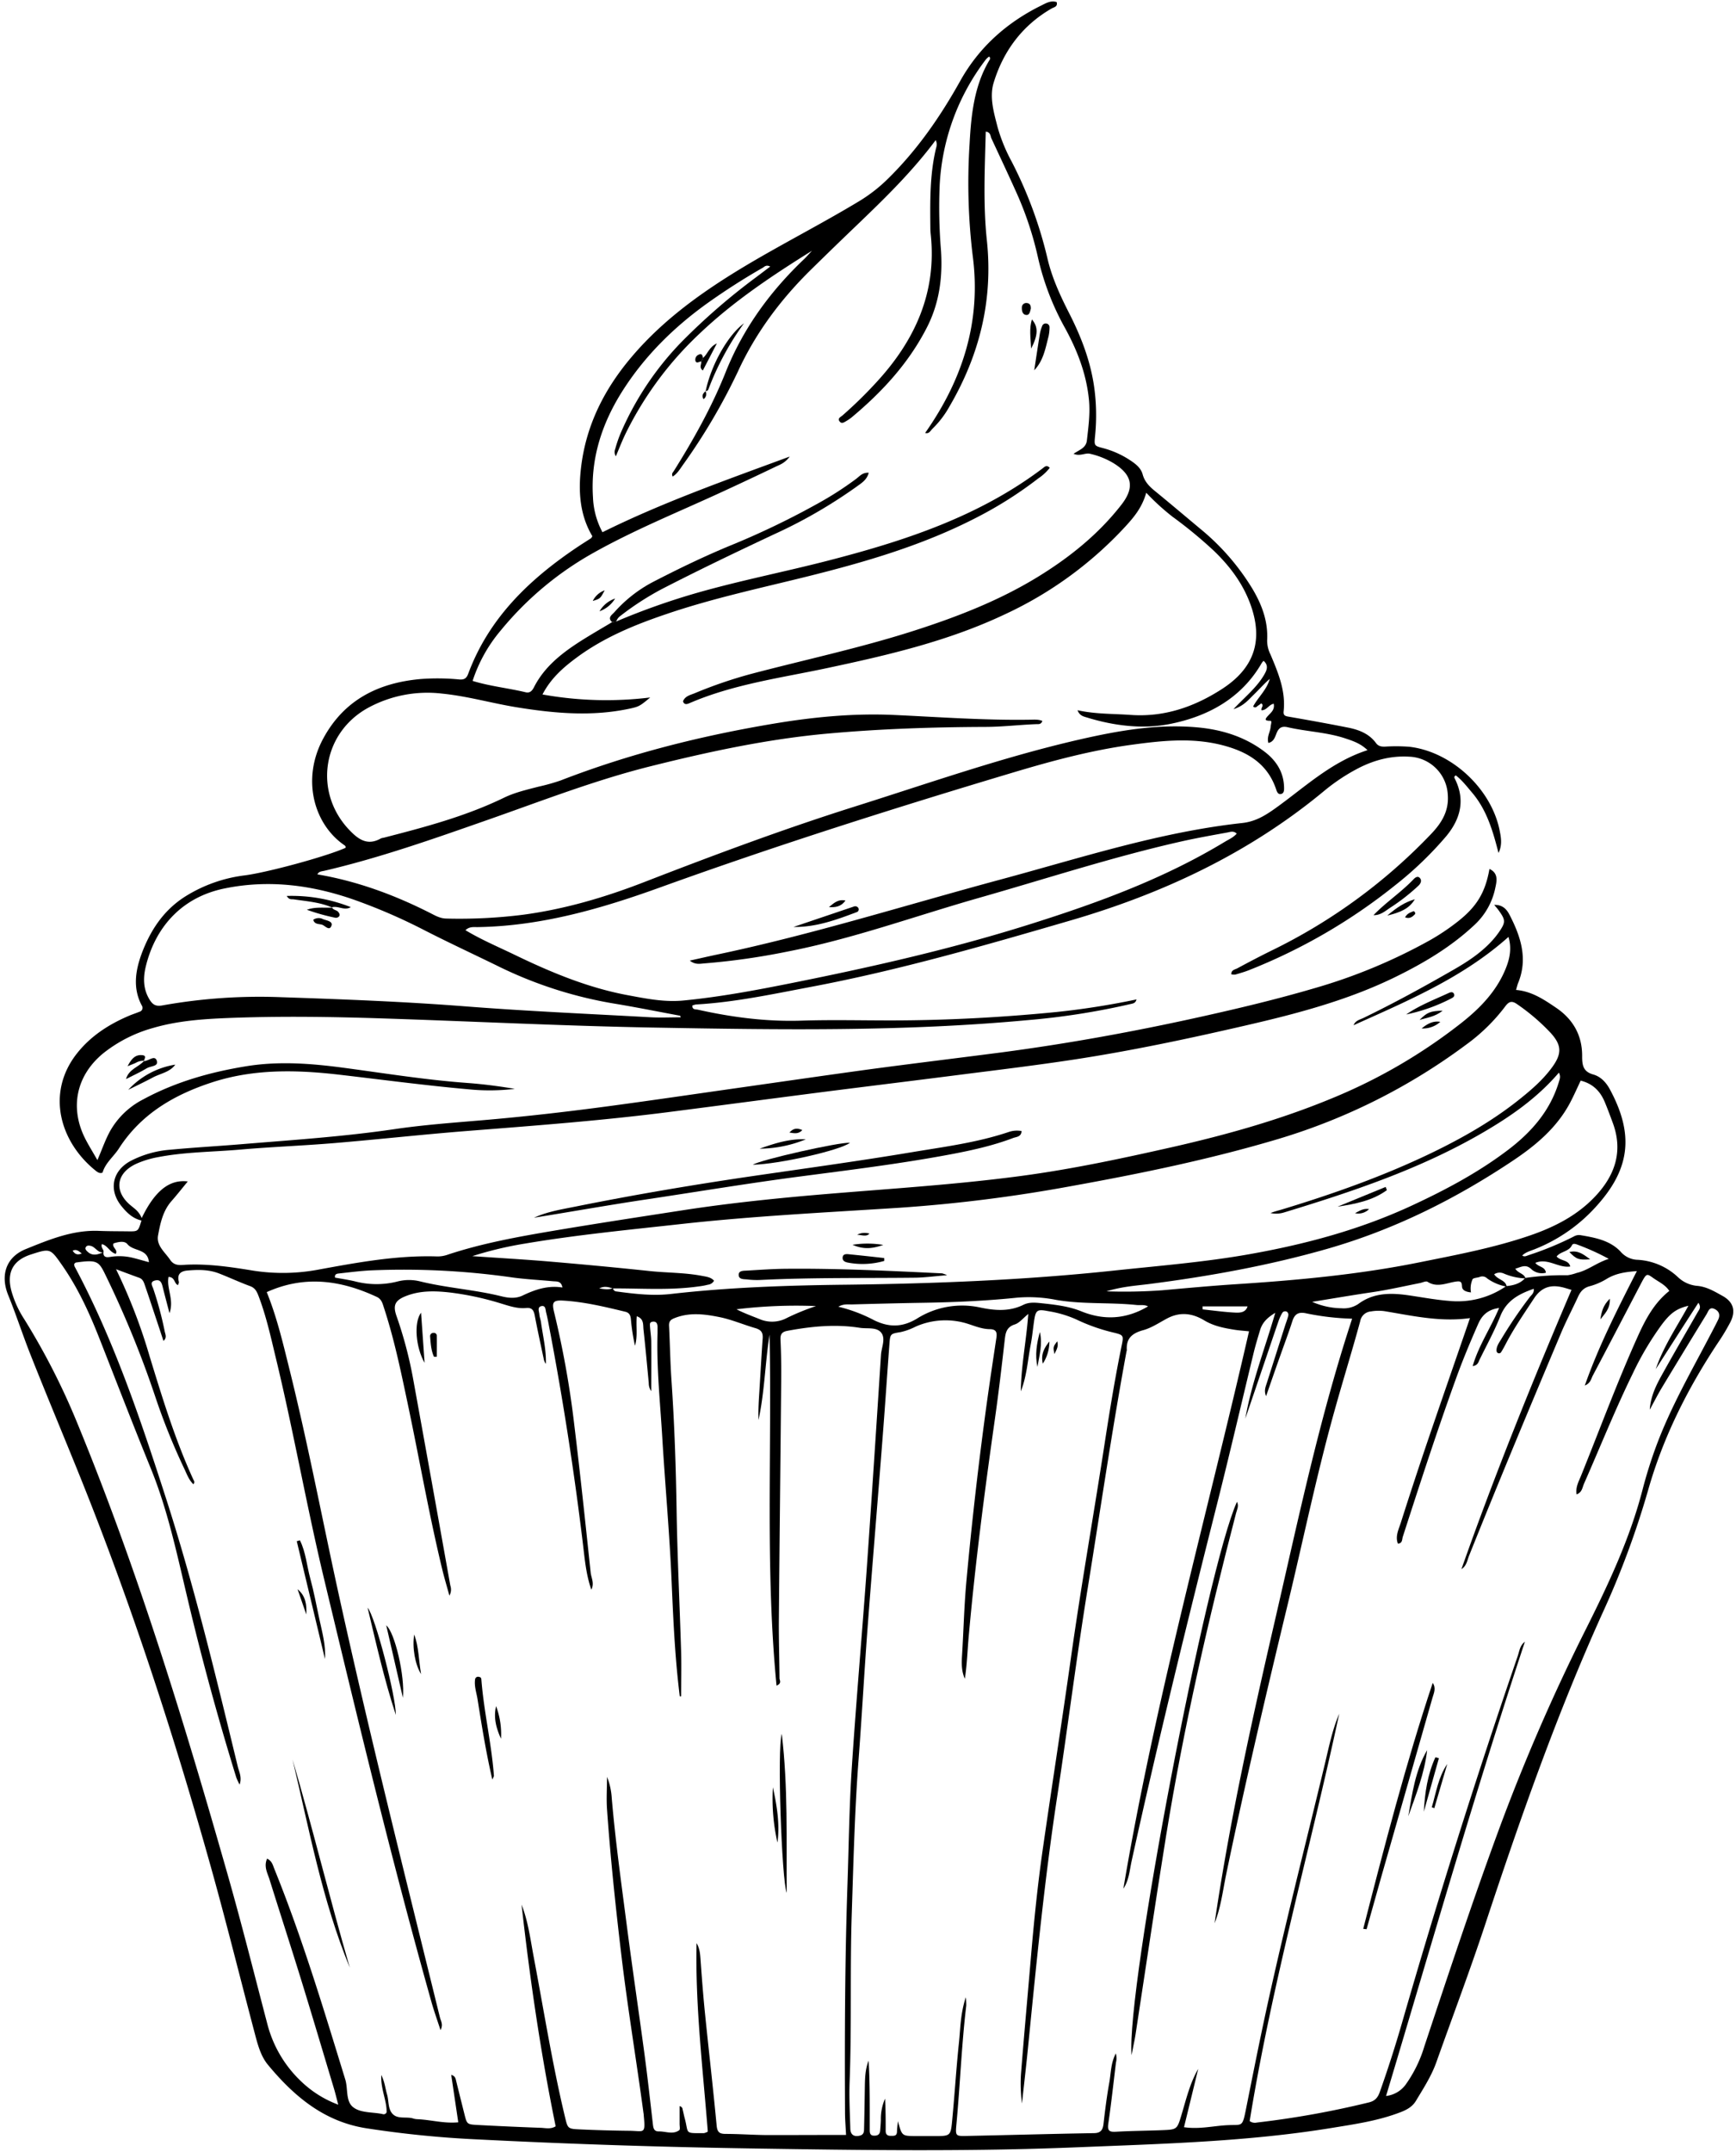 <?xml version="1.0" encoding="UTF-8"?><svg xmlns="http://www.w3.org/2000/svg" xmlns:xlink="http://www.w3.org/1999/xlink" height="873.0" preserveAspectRatio="xMidYMid meet" version="1.0" viewBox="-1.9 -0.6 704.6 873.0" width="704.6" zoomAndPan="magnify"><g data-name="Layer 2"><g data-name="Layer 1" id="change1_1"><path d="M55.61,493.61c5.37-11.11,11.31-15.77,18.7-14.85-2.29,2.77-4.35,5.4-6.56,7.91-3.54,4-4.6,9.07-5.5,14-.75,4.15,2.82,6.77,4.91,9.89,1.67,2.48,3.92,2.15,6.26,2,9.3-.47,18.51.92,27.6,2.41a78.45,78.45,0,0,0,27.05-.58c15.73-2.87,31.44-5.73,47.53-5.21a12.24,12.24,0,0,0,4.26-.73c14.34-4.74,29.17-7.37,44-9.87,17.17-2.89,34.4-5.51,51.61-8.17,13.81-2.13,27.7-3.73,41.61-5.08,31.82-3.08,63.78-4.58,95.48-8.81,20.7-2.76,41.1-7.13,61.46-11.73,22-5,43.62-11.06,64.47-19.68a219.88,219.88,0,0,0,52.6-30.55c7.63-6,14.35-12.86,18.11-22.09,1.67-4.09,2.54-8.26,1.15-12.93-18.52,16.54-40.83,25.91-62.86,35.83.74-1.91,2.52-2.24,4-2.95,12.4-6,24.51-12.64,36.47-19.51,5.53-3.17,10.86-6.63,15.27-11.32a33,33,0,0,0,3.11-3.78c2.95-4.25,2.92-5.06-.06-9.17-.41-.57-.89-1.1-1.71-2.09,3.46-.13,5.11,1.91,6.2,4,4.52,8.75,7.55,17.77,3.52,27.64-.34.83-.53,1.72-.87,2.86,6.34.53,11.32,3.88,16.28,7.25,7,4.74,10.66,11.39,10.55,19.8,0,3.69.54,6.15,4.54,7.27,3.05.86,5.23,3.26,6.74,6.06,9.4,17.48,8.64,31.35-4.79,46.57a66.32,66.32,0,0,1-26,18.35c-1.65.64-3.45,1.12-4.8,2.45.91.67,1.7.16,2.56-.13a128,128,0,0,0,18.42-7.61,4.05,4.05,0,0,1,2.6-.52c5.92,1,11.94,2.07,16.3,6.65a9.45,9.45,0,0,0,7,3.36,26,26,0,0,1,16.2,6.92,13,13,0,0,0,7.67,3.63c4,.28,7.27,2.28,10.57,4.11,4.41,2.46,5.44,6.07,3.16,10.61a83.43,83.43,0,0,1-5.05,8.4C683,562.89,673.11,582.54,667,604.12a353.06,353.06,0,0,1-18.59,50C629.94,695,615.08,737.32,601,779.92c-6.2,18.79-13.21,37.31-19.85,56-2,5.69-5.27,10.74-8.36,15.87-1.84,3.06-5,4.17-8,5.25-8.42,3-17.24,4.28-26,5.71-34.35,5.62-69,6.47-103.7,7.89-43.8,1.79-87.61,1.15-131.39.47q-55.85-.85-111.69-3.67a422.63,422.63,0,0,1-45.49-4.57c-17.06-2.75-29.19-13.06-39.7-25.74-3-3.65-4.18-8.44-5.39-13-5.66-21.41-11-42.92-16.91-64.26C69.19,704.86,51.63,650.65,30.26,597.7c-6.59-16.33-13.42-32.57-19.89-48.94-3.12-7.89-5.73-16-8.94-23.88-3.35-8.24-.73-15.49,7.09-18.66,9.45-3.83,19.06-7.83,29.68-7.41,4,.16,8,.14,12,.19s4,0,5.31-4.4c-3.48-.78-5.91-3.13-8.06-5.77-5.31-6.5-3.86-14.28,3.53-18.32a41.66,41.66,0,0,1,16.12-4.62c9.58-.91,19.19-1.44,28.77-2.23,20.8-1.72,41.62-3.07,62.3-6.12,11.66-1.72,23.46-2.58,35.22-3.58,17.74-1.5,35.41-3.53,53-5.91,17.09-2.3,34.15-4.82,51.22-7.24,17.43-2.48,34.85-5,52.3-7.4,18.17-2.45,36.37-4.64,54.55-7,27.19-3.59,54.13-8.49,80.9-14.44,15.41-3.42,30.76-7.08,45.91-11.52a222.52,222.52,0,0,0,47.17-19.55,90.33,90.33,0,0,0,11.31-7.58c7.75-6.09,11.18-11.77,12.89-21.36,3.61,1.67,3,4.82,2.4,7.52a28.14,28.14,0,0,1-8.28,15c-9.64,9.09-20.83,15.72-32.64,21.48-19.24,9.37-39.77,14.75-60.47,19.52-23.17,5.35-46.42,10.29-69.93,13.86-14.54,2.21-29.14,4-43.73,5.84-18.54,2.38-37.1,4.65-55.65,7-21.42,2.75-42.84,5.6-64.26,8.35-27.39,3.53-54.91,5.58-82.43,7.75-17.91,1.41-35.78,3.4-53.69,4.9-12.66,1.06-25.37,1.53-38,2.62-11.2,1-22.49.94-33.59,3.07a38.82,38.82,0,0,0-8.83,2.66c-8.35,3.78-9.35,11.24-2.33,17C52.74,489.83,54.46,490.84,55.61,493.61Zm-15.5,13.92c-2.32.31-3.24-2.17-5.16-2.62-.7-.17-1.53-.29-2,.47s.2,1.42.65,1.84c2.05,1.95,4.28,1.18,6.48.24-.13,2.4,1.7,2.07,3,1.88a22.77,22.77,0,0,1,8.63.33c2.25.54,4.48,1.21,6.83,1.85-.48-5.63-6.28-4.31-8.73-7.33-1.19-1.47-3.72-.91-5.63-.29-.78,1.6,1.93,2.54.9,4.23-2.45-.66-3.28-3.4-5.62-3.94C38.9,505.65,40.38,506.37,40.11,507.53Zm577.06,10.38a107.7,107.7,0,0,1,17.21-1.1,18.6,18.6,0,0,0,3.68-.94c4.47-1,8-4.11,13-5.71a96,96,0,0,0-12.56-5.7c-.89-.35-2-.73-2.42.23-1.25,2.57-4.56,2.42-6.19,4.51,1.67,1.93,4.87,1.29,5.54,4.06-4.85.73-9.1-3.6-14.18-1.47,1.28,1.75,4,1.46,4.29,4a6.39,6.39,0,0,1-5.69-1.25c-2.43-2.47-4.26-1.07-6.73-.38,1.21,1.93,3.62,1.93,4.14,3.93a24.35,24.35,0,0,1-8.86-2,4,4,0,0,0-3.85.34c1.51,2.33,4.67,2.27,5.08,5a19.5,19.5,0,0,1-7.93-3.33,2.74,2.74,0,0,0-2.94-.63c-1,.39-2.64.35-3,1a9.32,9.32,0,0,0-.63,5.31c-1.92-.23-3.55-.76-3.63-2.39-.1-2-.6-2.26-2.52-2-3.78.55-7.58,2.57-11.48.08-.66-.42-2.06.32-3.12.52-6.4,1.27-12.75,2.73-19.22,3.69-8.14,1.2-16.26,2.59-24.49,3.92a30.42,30.42,0,0,0,11.93,2.61,10.66,10.66,0,0,0,6.75-1.7c6.38-4.78,13.52-4.58,20.85-3.5,5.38.8,10.75,1.79,16.16,2.22a34.64,34.64,0,0,0,23.06-6C612.38,520.94,615.14,520.24,617.17,517.91Zm-370.39,4.25c-1.68-.53-3.36-1.09-5.46,0,2.16.32,3.89.6,5.59-.12a1.46,1.46,0,0,0,1.41,1.35c7.39,1,14.83,1.88,22.27,1,23.51-2.68,47.13-3.47,70.73-3.74,36.18-.43,72.28-1.86,108.28-5.66,18.59-2,37.24-3.45,55.67-6.73,22.59-4,44.62-9.91,65.51-19.56,13.87-6.42,27.35-13.57,39.55-22.86,9.41-7.17,17-15.83,20.49-27.5.33-1.1.82-2.17,0-3.73-9.06,10.56-19.94,18-31.48,24.68-25.16,14.54-52.48,23.65-80.09,32.05a10.88,10.88,0,0,1-5.46.24c1.54-.64,3.1-1,4.63-1.46,20.66-6.26,41-13.46,60.47-22.82,12.44-6,24.47-12.8,35.35-21.41,5.13-4.07,10.14-8.32,14-13.7s3.64-8.82-.68-13.61a82.61,82.61,0,0,0-13.62-11.69c-2.1-1.5-3.33-1.29-4.88.81a74.67,74.67,0,0,1-15.92,15.58,245.32,245.32,0,0,1-76,38.18c-27.86,8.32-56.29,14.15-84.87,19.3a611.22,611.22,0,0,1-69.13,8.67c-29.55,1.9-59.12,3.34-88.57,6.6-21.1,2.34-42.24,4.37-63.19,7.9a149,149,0,0,0-21.57,5.13c11.29.78,21.26,1.34,31.2,2.18,13.57,1.16,27.13,2.42,40.67,3.86,7.05.75,14.17.61,21.16,1.93,1.86.36,3.77.51,5.07,2a3.19,3.19,0,0,1-2.47,1.62,27.67,27.67,0,0,1-3.74.69C270.07,523,258.43,522.1,246.78,522.16Zm94.71,343.46c-.16-3.28-.41-6.17-.42-9.07-.15-30.89-.06-61.78,1-92.66.53-15.44.7-30.89,1.69-46.3,1.73-26.63,4.07-53.22,6-79.85,2.09-29.53,4-59.08,5.91-88.62.19-3,2-6.57.09-9s-5.81-1.49-8.81-2c-9.79-1.54-19.55-.57-29.25,1.24-2.19.41-2.93,1.33-2.82,3.63.28,5.63.33,11.27.28,16.9-.29,32.34-.67,64.69-.94,97-.06,7.81.21,15.62.26,23.44,0,.85,1.08,2-1.2,3-4.64-47.59-1.84-95-2.84-142.4-1.81,11.52-2,23.2-4.48,34.6-.15-4.16.14-8.29.4-12.42.43-6.88.79-13.77,1.29-20.65.17-2.38-.61-3.51-3-4.2-4.87-1.41-9.56-3.46-14.55-4.47-6.1-1.23-12.18-2-18.24.42-1.61.63-2.3,1.36-2.21,3.14.38,7.44.48,14.89,1,22.32,1.2,17.59,1.79,35.19,2.07,52.82.31,19.07,1.26,38.13,1.83,57.2.17,6,0,12,0,17.94l-.55,0c-.11-.87-.21-1.74-.31-2.61-1.72-14.62-2.36-29.33-3-44-.83-19.61-2.64-39.15-3.81-58.73-.84-14-2.33-27.89-1.9-41.91q0-1.37,0-2.73c-.05-1.19-.44-2.15-1.89-2s-1.21,1.13-1.16,2c.13,2,.47,4,.49,6,.07,6.62,0,13.24,0,20.18a5.55,5.55,0,0,1-1-3.3c-.69-7.23-1.34-14.46-2.14-21.68-.22-1.93.26-4.4-2.74-5.39-.37,4.15.46,8.1-.72,11.94a80.92,80.92,0,0,1-1.65-10.65c-.14-1.72-.68-2.75-2.31-3.14-8.3-2-16.6-4-25.14-4.51-4.2-.24-4.7.72-3.71,4.74a380.39,380.39,0,0,1,8.16,45.54c2.44,20,4.54,40,6.67,60.08.23,2.17,1.61,4.33.26,6.92-2.19-6.33-2.69-12.69-3.45-18.94q-5.24-43.28-13.36-86.09c-.48-2.49-.9-5-1.53-7.46-.27-1-.13-3-2-2.53-1.65.44-.84,2.12-.75,3.28s.51,2.12.66,3.2c.78,5.63,2.16,11.18,2,16.93a4.53,4.53,0,0,1-.88-2c-1.24-5.85-2.53-11.69-3.64-17.57-.39-2.08-1.07-3.33-3.46-3.1-3.52.35-6.83-.79-10.12-1.79a118.25,118.25,0,0,0-20.7-4.48c-6.16-.71-12.34-.89-18.25,1.52-4.23,1.73-5.09,3.69-3.59,8a167,167,0,0,1,6.7,25.24q7.64,42.06,15.15,84.14a4.93,4.93,0,0,1-.38,4.07c-1.07-3.89-2-7-2.77-10.11-5.45-22.4-9.36-45.13-14.13-67.68-2.78-13.15-5.49-26.3-9.69-39.09-.57-1.73-.94-3.41-2.88-4.32-14.53-6.76-29.24-8.9-44.67-1.94,4.07,10,6.51,20.39,9.09,30.76,7.16,28.72,12.75,57.78,19,86.69,12.89,59.23,27.75,118,42.22,176.88.36,1.45,1.42,2.86.22,5.09-1.33-4.1-2.61-7.66-3.64-11.29-16-56.79-29.8-114.14-43.55-171.49-7.16-29.83-12.44-60.09-19.64-89.91-2-8.3-3.82-16.64-6.83-24.65-.69-1.83-1.31-3.67-3.56-4.49-4.25-1.56-8.37-3.49-12.6-5.14s-8.53-1.59-12.9-1.21c-2.79.25-4.29,1.52-3.48,4.58.1.38-.22.88-.35,1.34-1.64-.67-1.15-3.24-3.83-3.33-.92,4.62,2.35,9.19.38,14.71-1.11-4.27-2-7.57-2.82-10.88-.39-1.5-.91-2.85-2.9-2.41-2.46.54-1.28,2.15-.86,3.38a140.77,140.77,0,0,1,4.65,17.34c.24,1.17,1,2.53-.52,3.82-.76-2.32-1.49-4.54-2.23-6.75-1.72-5.16-3.42-10.33-5.19-15.48-.47-1.34-.82-2.81-2.45-3.39-2.8-1-5.58-2.06-9.37-3.46a224.26,224.26,0,0,1,13.65,35.42c5.21,17,10.4,34,17.86,50.21a1.21,1.21,0,0,1-.13,1.6c-1.88-1.78-2.67-4.2-3.74-6.41A262.7,262.7,0,0,1,61.09,566a407.42,407.42,0,0,0-19.24-47.35c-3.58-7.34-3.41-8.35-12.88-7-.28,0-.52.38-.77.59a3.21,3.21,0,0,0,.17,1c16,29.93,26.76,62,37.11,94.09C77,643.11,85.76,679.69,94.62,716.19c.52,2.13,1.76,4.33.73,7.28A23.85,23.85,0,0,1,94,720.58q-11.18-36.17-19.88-73c-4.24-17.83-8-35.82-15-52.84C52,577.28,45.22,559.66,38.31,542.1c-4.07-10.32-8.71-20.38-15.11-29.51-4.72-6.74-4.75-6.71-12.53-4.21-7.27,2.34-9.94,7.27-7.95,14.76a41.52,41.52,0,0,0,5.14,11.37,281.22,281.22,0,0,1,21.55,42.15C54,636.35,72.83,698,90.5,760c5.72,20.08,10.79,40.34,16.09,60.54a48.85,48.85,0,0,0,14,23.6,43.6,43.6,0,0,0,14.8,9.2c-.75-2.82-1.19-4.71-1.75-6.56-4.39-14.61-8.72-29.22-13.21-43.79-4.23-13.7-8.66-27.34-12.93-41-.81-2.6-2.42-5.2-1-8.46,2,.92,2.31,2.57,2.89,4,11.35,28,20,56.83,28.86,85.63,1.15,3.76.07,8.72,3.16,11.18s8,1.94,12,2.82a1.27,1.27,0,0,0,1.6-.74c.14-4.71-2.46-9.38-2.15-15.12,1.46,3,1.63,5.52,2.34,7.92.76,2.6.31,5.73,2.16,7.78,2.11,2.33,5.52,1.13,8.27,1.89a6.33,6.33,0,0,0,1.6.33c5.55.19,11,1.85,16.87,1.27-1-6.67-1.91-12.88-2.86-19.23,1.7.44,1.79,1.57,2.05,2.63,1.08,4.41,2.19,8.81,3.29,13.21,1.05,4.18,1.05,4.25,5.46,4.48q12.78.68,25.59,1.15c1.92.07,3.95.65,6-.61-6.09-29.74-10.46-59.76-13.84-89.94,2.75,7,3.61,14.34,5,21.6,4.08,21.58,7.52,43.28,12.65,64.65,1.11,4.59,1.1,4.72,6,4.94q10.07.46,20.16.56c6,.06,6.55,1.69,5.75-6.54,0-.18,0-.36-.06-.54-2.87-21.42-6.45-42.74-9-64.21-2.34-19.66-4.42-39.35-5.81-59.1-.31-4.38,0-8.8,0-13.2a27.28,27.28,0,0,1,1.9,8.43c1.47,17.38,3.89,34.65,6.13,51.94,2.27,17.46,4.86,34.89,7.2,52.35,1.25,9.36,2.29,18.74,3.37,28.13.18,1.55.38,3,2.35,3,2.8-.08,5.74,1.4,8.34-.48.45-.33.15-1.72.16-2.62,0-2.36,0-4.73,0-7.15a1.42,1.42,0,0,1,1.23,1.34c.31,1.22.55,2.47.88,3.69,1.68,6.26-.33,5.94,7.77,5.92a4.94,4.94,0,0,0,1.57-.62c-2-25.49-5.11-50.88-4.56-76.47,1.29,2.15,1.45,4.45,1.62,6.8.52,7.24,1.07,14.49,1.8,21.71,1.54,15.18,3.3,30.33,4.73,45.51.26,2.68,1.14,3.36,3.59,3.38,5.63,0,11.26.43,16.9.47C319.89,865.68,330.4,865.62,341.49,865.62Zm74-333.13c-2.18,1.76-3.63,3.68-5.51,4.28-3.64,1.16-3.79,3.79-4.14,6.77-1.2,10.47-2.42,20.93-3.9,31.36-4.17,29.32-8,58.67-10.64,88.16-.53,5.81-.7,11.65-1.59,17.46-1.49-3.25-1.32-6.68-1.11-10,.6-9.8.83-19.6,1.72-29.38q3.38-36.92,8.46-73.62c1.18-8.45,2.46-16.89,3.73-25.33.31-2.09,0-3.45-2.6-3.5-2.92,0-5.69-1.08-8.46-2a29.9,29.9,0,0,0-21.79,1,25.14,25.14,0,0,1-6.12,2.21c-4.08.66-4.14.7-4.45,4.9-.91,12.13-1.7,24.28-2.65,36.41-2,26.08-4.21,52.14-6.18,78.22-1.35,17.92-2.32,35.88-3.68,53.81-1.58,20.84-2.09,41.72-2.77,62.6-.75,22.71,0,45.44-.87,68.15-.25,6.35.11,12.72.28,19.07.07,2.51,1.54,3.43,3.9,2.83,1.7-.43,1.66-1.75,1.69-3,.14-5.63.22-11.26.31-16.9.06-3.55.17-7.1,1.53-10.5.45,7.59.45,15.14.45,22.7,0,1.82,0,3.64,0,5.46,0,1.09.11,2.21,1.68,2.26s2.44-.49,2.56-2.09.24-2.9.28-4.35a20.58,20.58,0,0,1,1.7-8.58c.25,4.38.26,8.73.25,13.09,0,1.33.6,2,1.95,2s2.62.2,2.65-1.76c0-1.11.19-2.22.38-4.2,1.61,6,1.61,6,7.05,6.06l7.64,0c6.63,0,6.73,0,7.34-6.52,1-10.48,1.64-21,2.74-31.46.6-5.74.57-11.61,2.78-18.35a28,28,0,0,1,.18,3.35c-1.9,16-2.5,32.19-4,48.27-.42,4.6-.31,4.75,3.93,4.66,17.27-.35,34.53-.85,51.79-1.14,2.86,0,3.72-1.29,4-3.85.64-5.59,1.34-11.18,2.34-16.71.69-3.81.58-7.86,2.64-11.78a6.92,6.92,0,0,1,.06,3.69c-1,8.27-1.91,16.57-3.11,24.82-.42,2.9.46,3.41,3.12,3.26,6.16-.36,12.35-.39,18.52-.63,6.36-.24,6.28-.3,8.09-6.29,1.89-6.29,3.38-12.72,6.77-18.59-1.91,7.83-3.81,15.66-5.77,23.67,6.31.93,12-.57,17.79-.83,5.95-.28,5.87,1,7.4-6.7,2.35-11.74,4.68-23.48,7.17-35.19,7.5-35.14,16.48-69.92,24.85-104.85,1.63-6.8,3-13.7,5.79-20.21C529.83,749.91,514.32,804.3,505.31,860a3.6,3.6,0,0,0,2.93.59,369.6,369.6,0,0,0,45.51-8.18c2.47-.6,3.58-2,4.37-4.19q4.92-13.86,9-28,21.64-75.06,47-148.94c.68-2,.88-4.31,2.9-5.76-20.19,60.87-37.82,122.5-56.35,184.29a11.44,11.44,0,0,0,7.95-4.61,52.72,52.72,0,0,0,7.58-15.48c9.68-29.11,19.32-58.25,29.89-87a795.68,795.68,0,0,1,35.74-82.42c9.12-18.19,17.78-36.58,22.92-56.4a184.93,184.93,0,0,1,5.52-17.65c5.76-15.57,14-29.93,21.66-44.55,1.18-2.25,2.37-4.49,3.49-6.78,1-2,.4-3.64-1.59-4.49s-2.41,1.12-3.1,2.24q-9.13,14.86-18.14,29.79c-1.74,2.9-3.26,5.93-4.89,8.9.31-5,2.32-9.4,4.63-13.58,4.84-8.74,9.88-17.36,14.83-26,.55-1,1.58-1.88.28-3.8-6,9.26-11.64,18.08-17.31,26.91,3.08-9.09,8.43-16.93,13.26-25.7-4.89,1.19-7.33,3-10.89,7.75a121.45,121.45,0,0,0-11.65,19.65c-7.2,14.69-13.25,29.87-19.85,44.82-.65,1.45-.74,3.51-3,4.31-.47-3,.87-5.22,1.79-7.52,7.61-18.84,14.65-37.92,23-56.48,3.18-7.07,6.69-13.65,12.84-18.55-1.3-2-3.21-3.09-5-4.23-4.21-2.61-3.8-3.9-6.61,1.48-6.48,12.39-12.93,24.79-19.47,37.15-.66,1.25-.83,3-3.22,4,5.75-16.33,13.29-31,21.13-46.43-4.93.33-8.55,1-12,3a26.69,26.69,0,0,1-6.94,3.07c-2.67.63-4,2.24-5,4.49-2.36,5.11-5,10.11-7.14,15.3-12.55,29.77-25,59.56-37,89.56-.78,1.94-1,4.15-3.12,5.5,13.49-38.25,28.66-75.83,44.67-113.31-1.11-.33-2.13-.65-3.17-.93-5.07-1.35-9-.3-12.09,4.47-4,6.09-8.11,12-11.48,18.5-.59,1.12-1.19,2.24-1.88,3.31a1,1,0,0,1-1.42.17,1.27,1.27,0,0,1-.4-.94c0-1.71,1-3.09,1.85-4.47A185.28,185.28,0,0,1,619,525.67c.67-.88,1.83-1.59,1.61-3.36-6.17,2.13-11.07,4.83-13.56,11.09-2.4,6.06-5.56,11.82-8.44,17.69-.47.94-.67,2.29-2.79,2.58,2.5-8.55,7.38-15.52,10.73-23.58-4.66.67-7,3-8.55,6.61-3.21,7.31-6.29,14.67-9,22.19-7.67,21.16-14.6,42.57-21.53,64-.35,1.08-.09,2.72-2,2.82-1.14-3,.3-5.73,1.16-8.41q5.28-16.6,10.88-33.1c5.6-16.46,11.33-32.88,17.22-50-12,1.69-23.32-.94-34.73-2.82a18,18,0,0,0-5.43.11,4.8,4.8,0,0,0-4.4,4c-3.29,12.08-7,24-10.37,36.11C532.46,597.81,527,624.5,520.59,651c-8.72,36.17-17.24,72.39-24.8,108.83-1.38,6.66-2.16,13.48-4.72,19.89,6.11-41.46,15.14-82.33,24.56-123.13s18-81.79,31.27-122.15a105.46,105.46,0,0,1-19.07-2.26c-2.9-.52-4.31.54-5.18,3.22-1.44,4.49-3.11,8.91-4.68,13.36-2,5.56-3.91,11.12-6,17.11-.91-2.22-.21-3.73.28-5.27q3.71-11.67,7.43-23.34c.44-1.38,1-2.74,1.32-4.15a1.59,1.59,0,0,0-.46-1.4,1.39,1.39,0,0,0-1.94.29,17.42,17.42,0,0,0-1.58,3.42c-1.9,5.48-3.74,11-5.61,16.48q-3.93,11.55-7.87,23.1c2.51-14.41,7.8-28,12.16-42.94-3.49,2.08-5.3,4.15-6.16,7S507.74,545,507,548c-4.92,20.28-9.63,40.62-14.73,60.86-12.22,48.4-24.14,96.86-34.87,145.62-.83,3.8-1.07,7.81-3.35,11.23,12.83-76.24,33.7-150.67,51-226.14-1.91-.21-3.87-.33-5.8-.63-4.3-.68-8.56-1.51-12.38-3.82-4.82-2.91-9.79-3.54-15-.81-3.21,1.7-6.32,3.84-9.75,4.78-4.45,1.23-7,3.28-6.67,8.11a2.47,2.47,0,0,1-.13.52c-5.9,32-10.58,64.12-15.76,96.19-4.55,28.14-8.11,56.43-12.4,84.61-5.14,33.77-8.45,67.74-11.82,101.71-.75,7.54-1.63,15.07-2.45,22.61a62.52,62.52,0,0,1-.4-11.9c1.27-16.11,2.74-32.2,4.11-48.31,1.24-14.47,2.71-28.93,4.79-43.31,3.7-25.69,7.71-51.35,11.34-77,4.17-29.67,9.43-59.16,13.95-88.76,2-12.92,4.12-25.81,6.76-38.62.75-3.66.55-3.9-3.15-4.81a74.43,74.43,0,0,1-15.37-5.4,45.25,45.25,0,0,0-11.45-3.36c-4.49-.88-5-.38-5.66,4-.47,3.24-.77,6.5-1.39,9.7-1.21,6.3-1.58,12.78-4,18.84C412.55,553.55,414.66,543.44,415.46,532.49Zm224.18-94.65c-1.49,3.12-2.79,6.12-4.32,9-5.36,10.11-13.85,17.23-23.12,23.43-23.38,15.63-48.31,28.06-75.44,35.83-23.61,6.75-47.68,11.1-72,14.24-5.48.71-11.07,1-17.6,3a212.69,212.69,0,0,0,22.51-.42c9.95-.88,19.89-1.81,29.86-2.46,25-1.62,50-3.91,74.57-8.87,15.12-3.05,30.27-5.88,44.91-10.9,9.93-3.41,19.11-8.07,26.4-15.75,8.1-8.53,11.55-18.35,7.25-29.95-1-2.72-2-5.43-3.12-8.13C647.78,442.4,644.85,439.15,639.64,437.84ZM338.36,529.58a62.18,62.18,0,0,1,14.52,5.48c5.9,2.89,11.33,3,17.37-.64a34.42,34.42,0,0,1,25.64-4.53c5.88,1.26,11.88,1.75,17.6-1.09,2.22-1.1,4.62-.92,7-.67,5.59.6,11.23,1.19,16.48,3.32,9.36,3.79,18.3,3.19,27.1-2-1.58-.81-3.2-.41-4.73-.57-10.84-1.13-21.83-.21-32.6-2.08A57,57,0,0,0,411,525.9c-12.47,1.29-25,1.86-37.53,2.07-9.81.16-19.61.41-29.42.68C342.36,528.7,340.54,528.33,338.36,529.58Zm-112-7.8c-.46-2.75-2.34-2.39-3.89-2.54-5.42-.51-10.87-.78-16.26-1.51a311.64,311.64,0,0,0-57.59-2.89c-4.34.22-8.67.78-13,1.26-.77.08-1.82.26-1.53,1.67,2.64.49,5.33.87,8,1.5a34.63,34.63,0,0,0,17.22.11,18.6,18.6,0,0,1,9.2-.1c10.93,2.7,22.22,3.37,33.14,6.08,2.85.71,5.84,1,8.56-.31C215.24,522.63,220.45,520.85,226.31,521.78Zm103,7.54a201,201,0,0,0-32.34,1.3c3.1,1.6,6.28,2.74,9.41,4a12.78,12.78,0,0,0,11.05-.48A96.22,96.22,0,0,1,329.3,529.32Zm156.81.12.06,1.23c4.41.46,8.81,1.09,13.22,1.3,1.9.09,4.25,0,5-2.53ZM31.27,508c-1.19-1-2.15-1.87-3.67-1.15C28.49,508.27,29.48,508.69,31.27,508Z"/><path d="M606.31,345.47c-2.27-8.81-4.71-17.4-10.72-24.46-2.11-2.48-4.07-5.06-6.6-7-.86.44-.62.92-.4,1.36,4.32,8.57,2.3,16.27-3.46,23.26a144.05,144.05,0,0,1-20.83,20,229.71,229.71,0,0,1-59.12,34.34c-1.84.74-3.77,1.28-5.68,1.84a5,5,0,0,1-1.62-.09c-.12-1.79,1.46-1.92,2.41-2.43,4.63-2.5,9.29-4.94,14-7.26a226.13,226.13,0,0,0,64.75-47.35c4.32-4.55,7.23-9.38,6.67-16a16.27,16.27,0,0,0-15.52-15.26c-7.88-.49-15.09,1.56-21.92,5.28a78.46,78.46,0,0,0-12.64,8.53C505.1,345.57,470.08,362,432.14,373c-34.64,10.09-69.29,20.08-104.78,26.79-15.5,2.92-30.94,6.27-46.75,7.16a6.69,6.69,0,0,0-1.49.44c-.08,1.79,1.3,1.47,2.26,1.68,13.85,3.08,27.8,4.91,42.06,4.44,12-.39,24-.09,36-.09,22.54,0,45-1.2,67.45-3.41a318.17,318.17,0,0,0,32.5-5.11c-.44,1.56-1.42,1.64-2.37,1.86a297.49,297.49,0,0,1-41.86,6.55c-50.75,4.72-101.63,3.91-152.49,3-36.32-.67-72.63-2.51-108.95-3.69-21.07-.69-42.16-1-63.23-.17-10.13.41-20.32,1.13-30.16,4A56.92,56.92,0,0,0,40,426.76C28.87,435.91,26.23,449.23,33,462c1.34,2.55,2.87,5,4.63,8.09,1.92-4.36,3.23-8.37,5.32-12.06a32.31,32.31,0,0,1,13.25-12.56c13.08-7.09,27.15-11.06,41.74-13.44,13.42-2.2,26.75-1.13,40.13.67,16.53,2.22,33,4.87,49.68,6.09,6.46.48,12.89,1.31,19.3,2.4a85.93,85.93,0,0,1-19.1.15c-17.34-1.55-34.61-3.86-51.9-5.87s-34.46-2.45-51.29,2.89c-15.6,5-29.26,12.79-38.39,27-2.13,3.32-5.48,5.82-6.64,9.8-1.21.52-2.17-.26-2.94-.88C22.28,462.52,16.85,442.83,29.19,427c5.64-7.22,13.08-12,21.38-15.51,1.33-.57,2.72-1,4.06-1.56a1.65,1.65,0,0,0,1-2.59c-3.71-7-2.56-14.15,0-21.1,3.52-9.37,8.84-17.48,17.49-23a59,59,0,0,1,24.41-8.68c9.18-1.2,32.84-7.61,40.79-11.15.24-.64-.21-.92-.63-1.21-12.13-8.44-17.31-26.55-8.45-43.05,8.45-15.74,22.33-22.68,39.48-24.23a91.52,91.52,0,0,1,15.79.16c1.92.16,2.92-.39,3.62-2.29C196.6,249.94,213.27,234.14,233,221c1.65-1.1,3.35-2.14,5-3.23.14-.08.2-.29.53-.8-5.14-8.63-5.78-18.21-4.56-28.19,2.1-17.21,9.61-31.82,20.71-44.82,13-15.27,29.19-26.67,46.25-36.86,15.11-9,30.85-17,45.93-26.1a62.86,62.86,0,0,0,11.56-9c11.93-11.69,21.29-25.21,29.39-39.72,7.57-13.57,18.66-23.52,32.5-30.44,2.07-1,4.11-2.39,6.65-1.61.56,1.92-1.11,2.08-2.06,2.63C413,9.73,405.3,20.15,401.39,33c-1.79,5.9.13,12.22,1.66,18.19a68.14,68.14,0,0,0,5.56,13.58A170.68,170.68,0,0,1,423.18,104c1.82,8,5.28,15.45,9,22.74,4.71,9.29,8.41,18.86,9.95,29.25a82.39,82.39,0,0,1,.45,20.09c-.41,4.24-.45,4.18,3.45,5.2a37,37,0,0,1,11.31,5.23c2,1.34,3.89,3,4.52,5.31.87,3.25,3,5.2,5.46,7.18,6.05,4.95,12,10,18,15a95.51,95.51,0,0,1,21,24.11c3.92,6.53,6.52,13.4,6.08,21.12a12.62,12.62,0,0,0,1.37,5.74c3.11,7.39,6.23,14.76,5.32,23.07-.2,1.79.85,1.94,2.27,2.18,8,1.39,16,2.83,24,4.42,4.33.87,8.42,2.46,11.18,6.19,1,1.39,2.22,1.54,3.76,1.5a71.19,71.19,0,0,1,9.8.06c17.38,2,33.76,17.49,36.81,34.7C607.47,339.89,607.7,342.67,606.31,345.47ZM246.55,251.82l1.68-.27a286.15,286.15,0,0,1,33.31-11.76c17.28-4.9,34.91-8.36,52.3-12.83,31.07-8,61.35-17.83,87.41-37.51.74-.55,1.6-1.63,2.92-.24a19.74,19.74,0,0,1-4.7,4.33,159.66,159.66,0,0,1-24.81,15.74c-21.91,11.35-45.4,18.18-69.2,24.09-19.19,4.76-38.54,8.89-57.27,15.31C255.45,253,243,258.16,232.1,266.24c-5.4,4-10.41,8.36-13.82,14.93A146.09,146.09,0,0,0,262,282.39c-4.08,3.41-4.52,3.69-8.05,4.47-15.37,3.36-30.71,2-46-.47-10.21-1.65-20.18-4.56-30.51-5.58a50.43,50.43,0,0,0-30,5.81C128.77,296.93,125.28,321,140,336.28c3.71,3.87,7.4,6.32,12.71,3.29a4,4,0,0,1,1.06-.26c16.68-4.29,33.32-8.69,48.93-16.27,4.4-2.13,9.23-3.23,14-4.47a80.59,80.59,0,0,0,8.89-2.49c28.2-10.93,57.36-18.22,87.15-23.17,16-2.65,32.07-4.16,48.29-3.42,18.33.84,36.64,2.21,55,1.92,1.69,0,3.46-.23,5.15.52-.57,1.5-1.62,1.25-2.41,1.28-6.9.26-13.75,1.1-20.67,1.12-21.27.08-42.54.78-63.71,2.68-24.44,2.18-48.41,7.33-72.2,13.28-22.59,5.64-44.23,14.09-66.14,21.76s-43.78,15.41-66.43,20.69c-.93.21-2.17.22-2.69,1.43,16.09,2.73,31.18,8.29,45.67,15.62,2.09,1.06,4.08,2.25,6.6,2.3a207.18,207.18,0,0,0,31-1.52c17-2.25,33.35-7.06,49.28-13.24,28.24-10.95,56.6-21.55,85.51-30.67,30.26-9.54,60.22-20.1,91.21-27.2,15.78-3.61,31.69-6.43,48-4.93,9.94.92,19.23,3.81,27.26,9.94,4.67,3.58,7.65,8.24,7.81,14.32,0,1,.13,2.41-1.18,2.75s-1.76-1-2.08-2c-3.56-10.45-11.75-15.19-21.74-17.78-12.25-3.18-24.55-1.86-36.8-.19-16.22,2.21-32,6.43-47.66,11.11-48.31,14.44-96.37,29.66-143.82,46.79-23.93,8.64-48.33,15.7-74.12,16.09-1.55,0-3.28-.25-4.86,1.25,6.47,3.89,13.31,6.77,20,10,14.74,7.13,29.78,13.39,46,16.4,7.48,1.39,14.8,2.89,22.62,2.12,14.84-1.45,29.42-4.19,44-7.11,32.72-6.55,65.22-13.92,97.08-24,27.24-8.6,53.93-18.38,78.48-33.25,1.65-1,3.5-1.76,4.86-3.34-1.31-1.24-2.61-.68-3.72-.47-6.42,1.17-12.85,2.31-19.21,3.75-27.61,6.26-54.51,15.06-81.71,22.8-26,7.4-51.42,16.71-78,21.84a283,283,0,0,1-33.39,4.73c-1.75.13-3.74.65-5.95-1.13,4.2-.93,7.69-1.74,11.21-2.48,38.89-8.19,76.8-20.15,115.13-30.47,32.38-8.73,64.33-19.2,97.84-22.87,5.43-.59,9.39-3.06,13.52-6,11.87-8.48,22.57-18.79,37.37-23.57-2.86-2.74-5.94-3.74-9-4.76-7.62-2.54-15.7-2.75-23.46-4.55-2.48-.57-3.66.38-4.51,2.57-.6,1.54-1.14,3.36-3.26,3.82-.74-2.51.77-4.45.91-6.59.06-.84.64-2.4-.09-2.39-2.56,0-2.24-.67-.9-2.12,1.18-1.27,2.72-2.4,2.24-4.81-2,.38-2.76,2.62-4.92,2.66-.5-.84,1.2-2-.15-2.8-.42.3-.84.64-1.29.92s-1,1.22-2,.33c2.05-3.8,5.59-6.81,6.75-11.2-2.31,2-4.29,4.28-6.44,6.36s-4.15,4.66-8.29,5.93c4.77-5.06,9.37-8.71,12.38-13.81,1.18-2,2-3.9-.14-5.79a4.55,4.55,0,0,0-.72.81c-8.32,14.5-22.05,21.8-37.4,24.82-10.87,2.15-22.46.76-33.4-2.59-1.44-.44-3.17-.7-4-3,7.26,1.6,14.35,1.39,21.4,1.89,13.63,1,25.82-3.18,37.08-10.41,13.38-8.6,17.07-19.94,11.57-34.78-3.1-8.35-8.34-15.25-14.7-21.37A179.76,179.76,0,0,0,474,209.06a94.48,94.48,0,0,1-10.67-9.74c-1.69,6-4.94,9.84-8.37,13.6a155.3,155.3,0,0,1-49,35.73c-23,10.89-47.53,16.58-72.23,21.83-18.77,4-37.93,6.52-55.76,14.21-.95.41-2.14.83-2.66-.74.86-2.16,3-2.56,4.77-3.29a183,183,0,0,1,23.15-7.9c21.92-5.76,44.11-10.49,65.73-17.42,17.5-5.61,34.58-12.21,50.32-21.85,12.94-7.93,24.7-17.36,34.06-29.42,5.4-7,4.23-12.08-3.24-16.71a32.33,32.33,0,0,0-9.55-3.84c-2-.5-4,1.15-6.72,0,2.45-1.67,5.07-2.37,5.41-5.42.62-5.42,1.36-10.77.86-16.27-1-10.55-4.68-20.11-9.69-29.26a107,107,0,0,1-11.06-28.88,136.22,136.22,0,0,0-9-26.8c-3.2-7.12-6.53-14.17-9.82-21.25-.48-1.05-.33-2.6-2.34-2.84-.38,14.76-1.11,29.46.45,44.1,2.58,24.22-2.95,46.52-15.14,67.36a38.9,38.9,0,0,1-6.91,9.07c-.81.76-1.36,2.22-3,1.74,15.22-21.65,22.8-45.17,19.32-71.79a246.21,246.21,0,0,1-1.3-45.18c.65-12,1.81-24,8.26-34.61.14-.23,0-.66-.07-1-.12,0-.3-.12-.35-.07a7,7,0,0,0-1.2,1.1A91.64,91.64,0,0,0,379.5,74.39a212.58,212.58,0,0,0,.53,26.7c.71,10.87-.68,21.34-5.74,31.21-7.43,14.52-18.21,26.17-30.59,36.5a17.5,17.5,0,0,1-2.26,1.52c-.77.45-1.67,1.07-2.45.21-1.18-1.31.27-1.92,1-2.52a173.33,173.33,0,0,0,13.65-13.32c15.76-17,24.78-36.58,22.2-60.37-.07-.72-.12-1.45-.13-2.18-.1-10.72-.27-21.45,2.16-32,.25-1.1.81-2.19,0-3.88-9.69,13-20.9,23.84-32.16,34.65q-9.26,8.86-18.4,17.84c-12.29,12.08-22.47,25.65-29.71,41.39a243.78,243.78,0,0,1-22.4,38c-1.17,1.66-2.23,3.46-4.07,4.61-.6-1.17.1-1.67.45-2.23,8-12.78,15.39-25.94,21-40,7.14-17.9,18.18-33,32.08-46.17,1-1,2-2.14,3-3.21-16.17,10.09-31.85,20.52-45.6,33.6a140.67,140.67,0,0,0-30,40.5c-1.45,3-2.64,6.05-4,9.3a3.25,3.25,0,0,1-.25-3,52.71,52.71,0,0,1,2.1-6.17,122.73,122.73,0,0,1,24.58-37A258.36,258.36,0,0,1,304.83,112c1.9-1.42,3.79-2.86,5.9-4.45-1.64-.79-2.3,0-3,.46a271,271,0,0,0-22.92,14.7c-13.24,9.56-24.72,20.85-33.61,34.61-8.59,13.3-13.45,27.72-12.43,43.78a32.52,32.52,0,0,0,3.86,14.24c24.34-12.06,49.73-21,76-30.7-2,2.69-3.95,3.27-5.68,4.1q-11.52,5.53-23.15,10.87c-17,7.8-34.31,14.84-50.67,24a131.64,131.64,0,0,0-37.82,31.62,60.75,60.75,0,0,0-11.39,20.44c7.21,2.2,14.46,2.91,21.5,4.6,1.77.42,2.65-.58,3.39-2C219,270,226,264.5,233.54,259.66,237.81,256.94,242.21,254.42,246.55,251.82Zm27.84,160.34c-.08-.21-.16-.43-.25-.64-8.53-1.59-17.05-3.3-25.61-4.74A169.75,169.75,0,0,1,201.46,392c-10.43-5.12-21-10-31.3-15.28a230.89,230.89,0,0,0-27.94-12.12c-17.24-6.09-34.86-8.44-53-4.72s-28.38,16.61-32,31.87c-1.06,4.51-1,9,1.56,13.18,1.23,2,2.42,2.92,5.25,2.4A223.65,223.65,0,0,1,112.31,404c25.05.84,50.08,1.79,75.09,3.75,24.8,1.93,49.67,3,74.51,4.38C266.06,412.36,270.23,412.16,274.39,412.16Z"/><path d="M214.83,493.47c5.3-2.43,11-3.35,16.66-4.48,23.82-4.8,47.76-8.85,71.8-12.37,21.71-3.17,43.46-6.14,65.09-9.76,13.21-2.2,26.56-3.91,39.34-8.24a10.31,10.31,0,0,1,5-.32c-.06,2.41-2.19,2.36-3.39,2.82-8.33,3.16-17,5.06-25.74,6.7-20.33,3.81-40.85,6.31-61.35,9s-40.88,6.08-61.31,9.15C245.55,488.26,230.23,491,214.83,493.47Z"/><path d="M343.08,463.07c-4,3.07-28.95,8.71-39.41,8.9C306.55,470,339.1,462.67,343.08,463.07Z"/><path d="M555.57,370.71c5.13-5.31,11.24-9.28,16.23-14.54.71-.75,1.84-1.6,2.73-.35.71,1,.11,2.14-.7,2.92a80.58,80.58,0,0,1-11.55,9C560.24,369.12,558.3,370.81,555.57,370.71Z"/><path d="M568.84,411c5.35-3.69,11.39-6,17.26-8.71.84-.38,1.84-.63,2.21.58.24.82-.54,1.31-1.14,1.61A70.48,70.48,0,0,1,568.84,411Z"/><path d="M50.15,441.58a33.09,33.09,0,0,1,19.1-10.22c-2.26,3.12-6.07,3.57-9.17,5.24S53.47,439.92,50.15,441.58Z"/><path d="M325.15,461.67a50.5,50.5,0,0,1-18.76,3.79C312.46,463.33,318.55,461.34,325.15,461.67Z"/><path d="M56.45,429.93c1.83.08,4.31-2.59,5.24-.31,1,2.54-2.48,2.26-3.95,3.17-2.55,1.57-5.32,2.8-8.5,4.42,1.21-4.17,5.26-4.85,7.35-7.42Z"/><path d="M572.34,364.26c-2.24,3.87-6,5.36-11.17,6.62C565.08,367.52,568.4,365.42,572.34,364.26Z"/><path d="M56.59,429.79a6.06,6.06,0,0,0-3.08.68c-.75.44-1.6.69-3.63,1.54,1.7-3.3,3.31-4.77,6-4.49,1.83.19.86,1.48.56,2.41Z"/><path d="M583.65,409.45c-3.18,2.55-6.21,2.77-9.39,3.78C577.37,410.12,578.53,409.64,583.65,409.45Z"/><path d="M582.69,414a10.58,10.58,0,0,1-7.58,2.68C577.77,414.51,580,413.55,582.69,414Z"/><path d="M318.5,458.91c1.59-1.75,3.08-1.94,5.25-1C322.12,459.64,320.51,459.22,318.5,458.91Z"/><path d="M568.38,371.61c.85-1.68,2.28-2,3.53-2.54.52.32.79.95.47,1.28C571.41,371.34,570.33,372.31,568.38,371.61Z"/><path d="M246.55,251.82c-2.05-1.84,0-3,.88-4a55.27,55.27,0,0,1,15.3-12.09c10.79-5.59,21.73-10.88,33-15.48A325.32,325.32,0,0,0,330,203.71a133.71,133.71,0,0,0,15.56-10c1.38-1,2.54-2.66,5.13-2.5-.74,3-3.13,4.32-5.14,5.8a200.82,200.82,0,0,1-33.44,19.25c-15.27,7.18-30.48,14.46-45.48,22.19a115.36,115.36,0,0,0-16.86,10.95,4.42,4.42,0,0,0-1.54,2.16Z"/><path d="M140.09,797.78c-11.24-27.26-16.47-56.1-23.27-84.51C125.08,741.32,131.92,769.76,140.09,797.78Z"/><path d="M315.4,702.91c2.58,21.46,1.84,43,2,64.49C315.37,762.28,313.48,708.55,315.4,702.91Z"/><path d="M197.92,721.43c-2.62-11.3-4.3-22-6-32.61-.43-2.67-1.39-5.28-1-8a1.21,1.21,0,0,1,1.55-1.06c.49.09.91.2,1,1,1,13.15,4.14,26,5.1,39.18A9.66,9.66,0,0,1,197.92,721.43Z"/><path d="M147.3,651.69c3.09,3.5,11.57,36.17,11.45,43.52C153.86,680.17,150.71,665.92,147.3,651.69Z"/><path d="M130,672.52q-5.73-23.91-11.45-47.8l1.27-.37c2.41,4.82,2.8,10.31,4.2,15.45,1.48,5.4,2.49,10.92,3.67,16.4S130.39,667,130,672.52Z"/><path d="M161.63,688.26c-2.2-9.59-4.41-19.17-6.76-29.39C158.33,661.68,162.52,679.46,161.63,688.26Z"/><path d="M169,532c.46,6.56.92,13.13,1.43,20.35C166.91,546.26,165.94,536.06,169,532Z"/><path d="M313.65,747a80.23,80.23,0,0,1-1.85-22.44C313.41,732,314.67,739.42,313.65,747Z"/><path d="M174.24,549.89c-1.2-2.62-1.34-5.49-1.57-8.31a1.33,1.33,0,0,1,1.36-1.39,1.2,1.2,0,0,1,1.36,1.29c.05,2.8,0,5.6,0,8.4Z"/><path d="M166.22,662.57c1.88,5.08,1.79,10.32,2.79,16.07C166.58,674.82,165.33,667.76,166.22,662.57Z"/><path d="M199.45,691.65a32.41,32.41,0,0,1,2,13.21C199.52,700.65,198.33,696.33,199.45,691.65Z"/><path d="M118.87,644.2c3.34,2.72,3.76,6.38,3.55,10.25Q120.64,649.32,118.87,644.2Z"/><path d="M457.38,833.26c-2.25-26.81,30.56-197.91,42.78-224.52.86,1.7,0,3.14-.38,4.62-11.24,43.22-21.24,86.72-28.38,130.82-4.35,26.87-8.28,53.81-12.42,80.71C458.6,827.36,458,829.8,457.38,833.26Z"/><path d="M551.4,782c8.59-33.47,17.25-66.93,28.2-99.79,1.46,2.14.46,4.12-.08,6q-10.34,36.3-20.76,72.58-3,10.66-6,21.36Z"/><path d="M569.68,736.33c1.61-9.28,2.86-18.58,7.66-26.84C576.27,718.88,572.81,727.6,569.68,736.33Z"/><path d="M576,734.46c.39-7.69,1.54-15.18,4.7-22.09l1.41.4Q579.06,723.62,576,734.46Z"/><path d="M420.16,539.86c1.15,4.89-.21,9.49-1,14.15C418.14,549.17,418.85,544.47,420.16,539.86Z"/><path d="M579.23,732.66c1.77-5.95,2.61-12.18,6.29-17.57q-2.64,9-5.27,17.95Z"/><path d="M647.66,534.72c.42-2.84,1-5.66,3.84-8.39C651.67,530.48,649.37,532.45,647.66,534.72Z"/><path d="M421.35,552.68c-.79-3.53.29-6,2.66-9A16.27,16.27,0,0,1,421.35,552.68Z"/><path d="M427.19,543.61c.66,2-.29,3.51-1.15,5.18C425.51,545.88,425.51,545.88,427.19,543.61Z"/><path d="M382.49,516.8c-4.84.38-8.72.91-12.6,1-21,.24-42.05-.11-63.06.92a32.8,32.8,0,0,1-5.43-.2c-1.35-.15-3.4.08-3.48-1.78s1.94-1.73,3.28-1.81c5.25-.3,10.5-.69,15.75-.74,21.2-.2,42.37.84,63.54,1.86A11.26,11.26,0,0,1,382.49,516.8Z"/><path d="M357,511a31.87,31.87,0,0,1-14.76.68c-1.16-.24-2.2-.67-2.14-2,.07-1.47,1.34-1.51,2.43-1.4,4.82.49,9.64,1,14.45,1.56C357,510.21,357,510.59,357,511Z"/><path d="M561,482.28c-5.86,4.28-12.88,5.63-20,6.7l19.5-8Z"/><path d="M344.1,504.46a38.52,38.52,0,0,1,12.5.05C351.62,506.25,348.29,506.23,344.1,504.46Z"/><path d="M548.08,491.63c2.09-1.09,3.47-2,5.69-1.65A6.14,6.14,0,0,1,548.08,491.63Z"/><path d="M346,500.36a6.65,6.65,0,0,1,5-.43C349.71,501.22,348.34,500.57,346,500.36Z"/><path d="M635.07,507.39c3.43-.86,5.69.93,8.43,2.94C638.91,510.7,637.94,510.35,635.07,507.39Z"/><path d="M320.16,375.5l24.43-8.26a1.49,1.49,0,0,1,1.89.56,1.17,1.17,0,0,1-.77,1.72C337.5,372.63,329.26,375.64,320.16,375.5Z"/><path d="M417.87,149.63c.76-4.95,1.49-9.91,2.3-14.86a16.21,16.21,0,0,1,.92-3.1,1.51,1.51,0,0,1,1.68-1,1.48,1.48,0,0,1,1.31,1.49,17.83,17.83,0,0,1-.4,3.73C422.42,140.68,421.64,145.68,417.87,149.63Z"/><path d="M284.51,158.1c2.13-10.28,8.77-22.49,15.55-27.52a114.06,114.06,0,0,0-14.44,26.79,1,1,0,0,1-1.24.63Z"/><path d="M416.62,140.85c-.27-4.7-.81-8.2.31-11.85C419.48,132,419.54,135.1,416.62,140.85Z"/><path d="M283.42,144.61c1.94-1.5,2.38-4.39,5.64-5.87-2.12,4.1-3.88,7.5-5.71,11-1.67-1.34-.44-2.59-.63-3.7C283,145.58,283.19,145.09,283.42,144.61Z"/><path d="M416.49,124.64c-.35,1.13-.46,2.75-2,2.53-1.38-.19-1.7-1.7-1.64-2.94a1.78,1.78,0,0,1,2.06-1.87C416.23,122.49,416.52,123.48,416.49,124.64Z"/><path d="M241.43,247.41a11.76,11.76,0,0,1,6.33-5.17A12.17,12.17,0,0,1,241.43,247.41Z"/><path d="M334.54,367.44c1.86-1.45,3.56-3.32,6.71-2.67C339.41,367.37,337.05,367.6,334.54,367.44Z"/><path d="M238.69,243.23a8.62,8.62,0,0,1,4.83-4.31C241.72,242.29,241.72,242.29,238.69,243.23Z"/><path d="M283.42,144.61c-.23.48-.46,1-.7,1.45-.8,0-1.86,1-2.33-.16a2.16,2.16,0,0,1,1.38-2.63C283,142.65,283.24,143.7,283.42,144.61Z"/><path d="M284.38,158a2.5,2.5,0,0,1-.74,3.35c-.85-1.45-.18-2.4.87-3.25Z"/><path d="M133,367.65c-5-2.2-10.43-2.56-15.75-3.36-.79-.12-1.76.32-2.77-1.37a65.12,65.12,0,0,1,26,4.54c-2.65,1.56-5.12-.66-7.68.05Z"/><path d="M132.83,367.51c.45,1.15,1.81,1.05,2.52,1.86.51.59.82,1.28.32,1.9a1.74,1.74,0,0,1-1.43.5,83,83,0,0,1-11.58-3.25c3.43-1.26,6.92-.71,10.34-.87Z"/><path d="M125.25,372.58a3.89,3.89,0,0,1,4-.23c1.38.53,4,.84,3.4,2.6-.83,2.41-2.65,0-3.85-.37S125.73,374.52,125.25,372.58Z"/></g></g></svg>